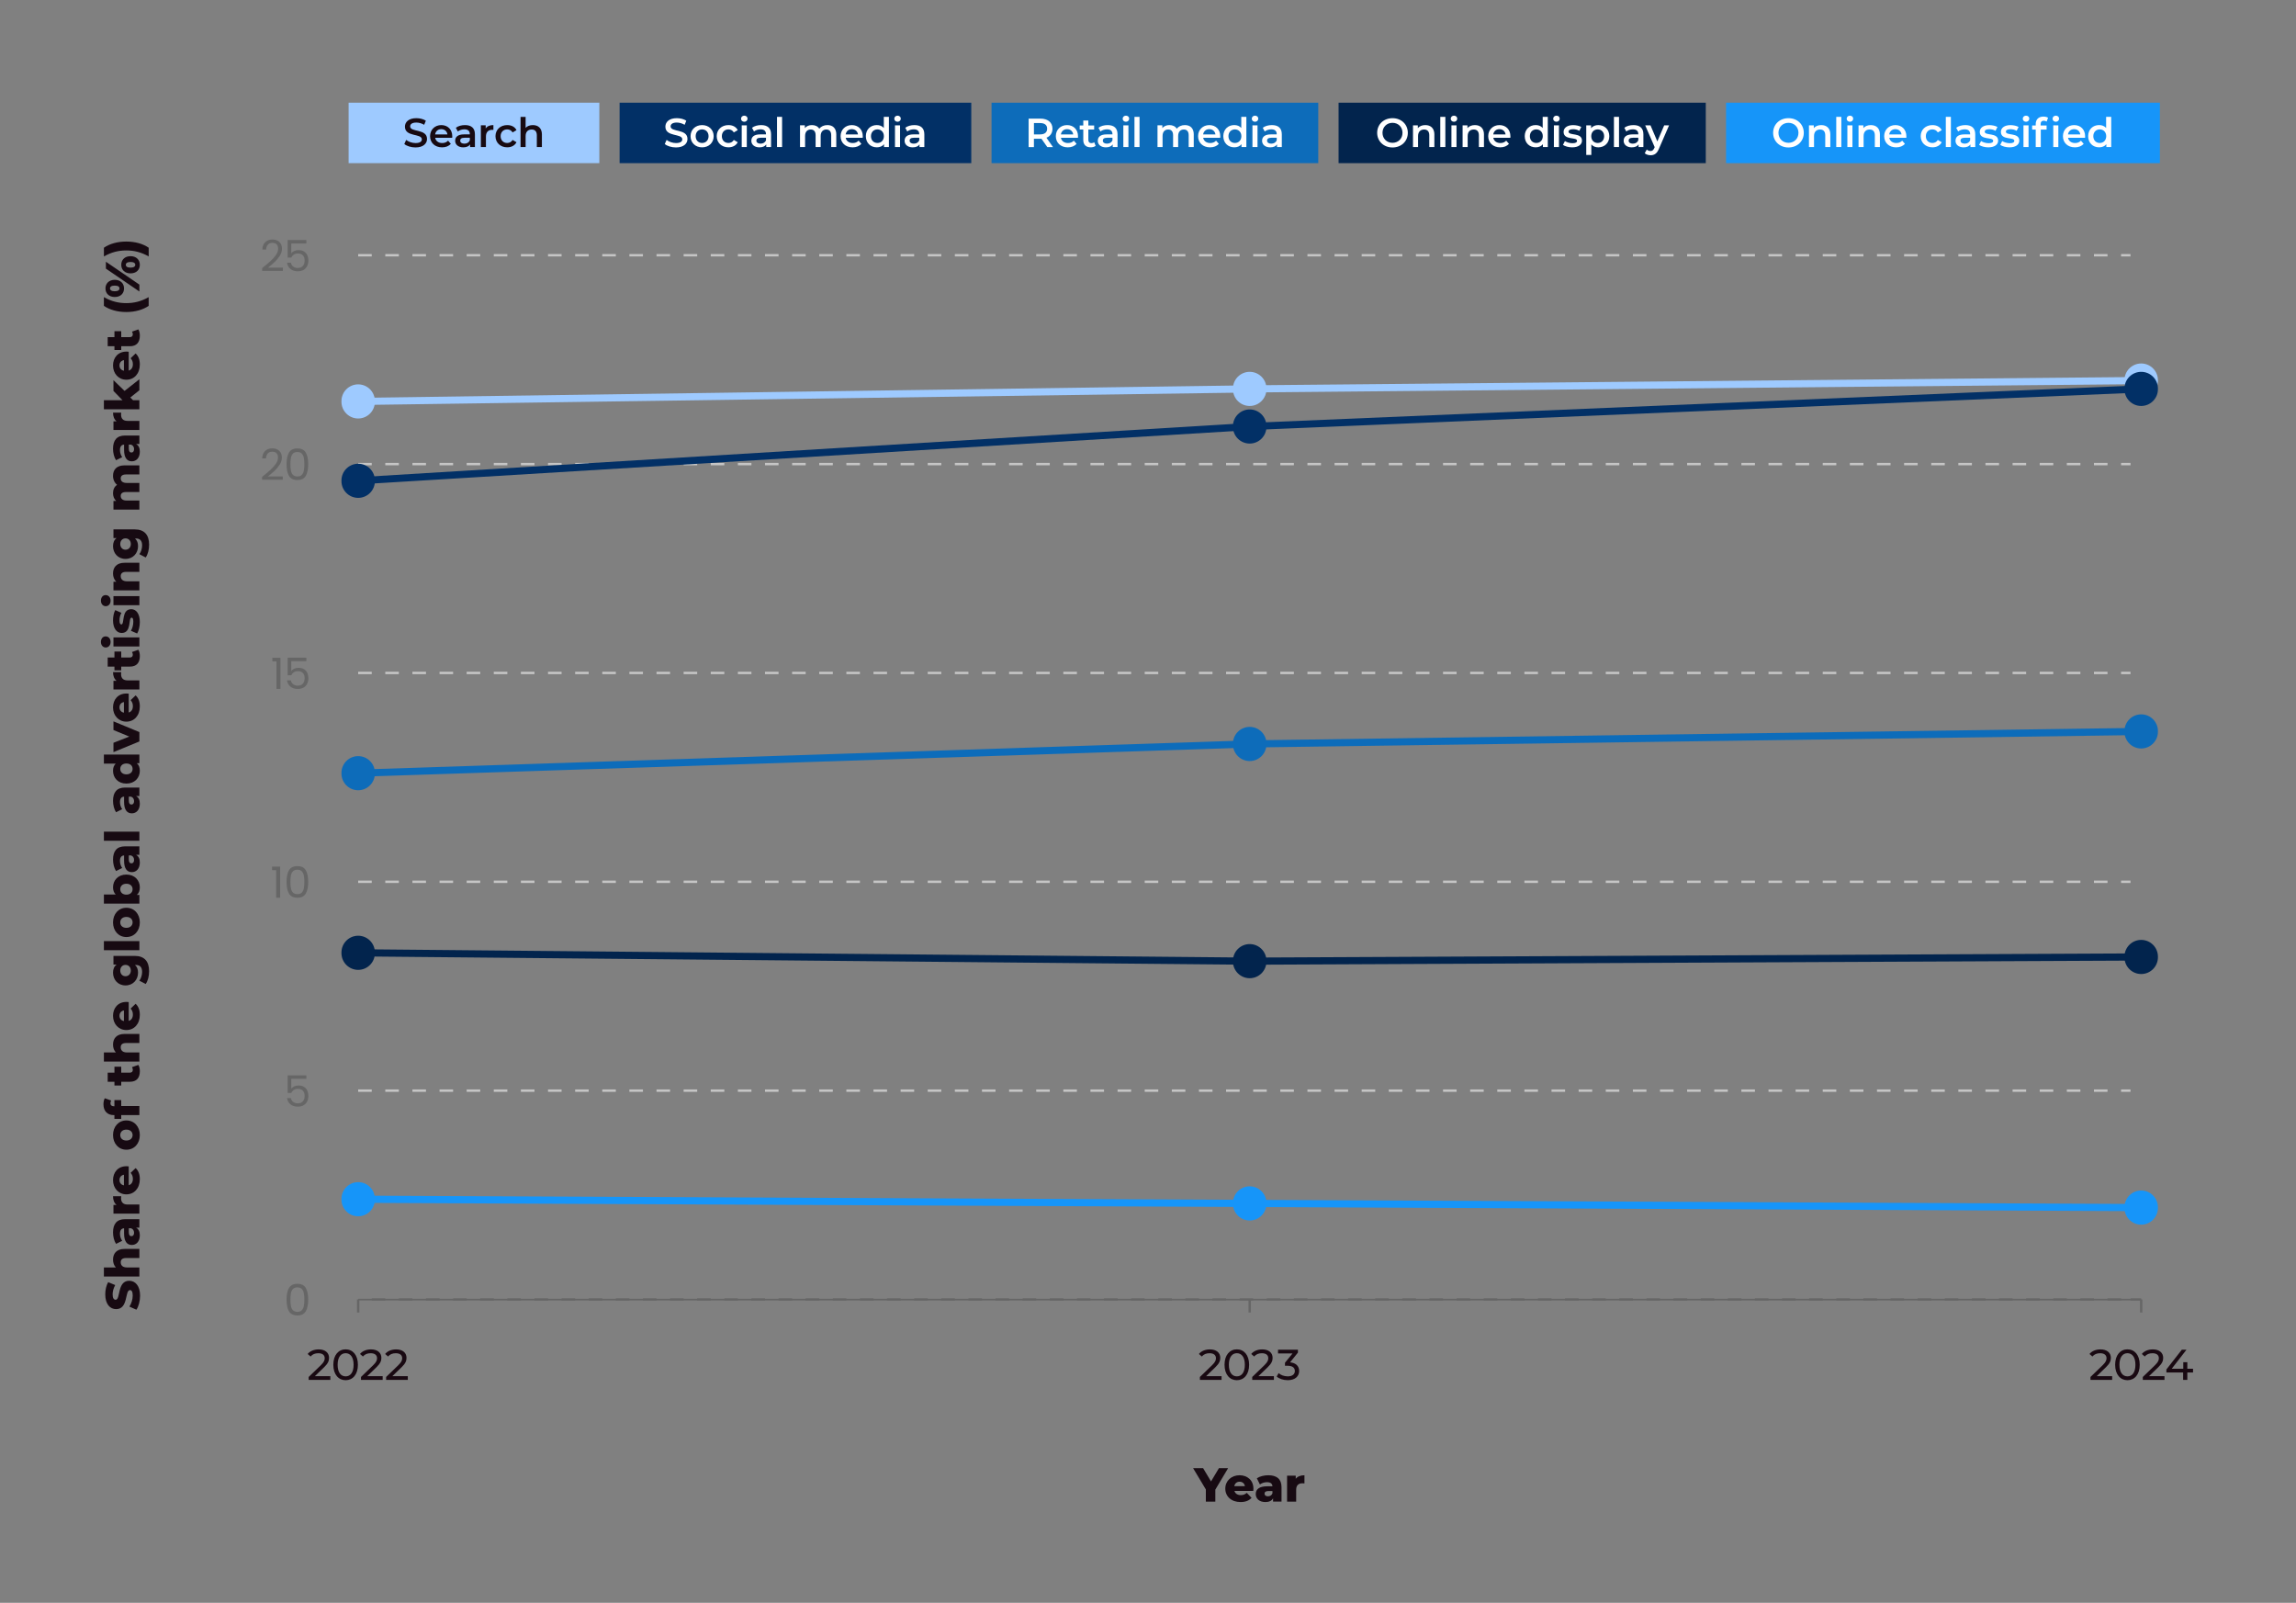 <?xml version="1.0" encoding="UTF-8"?>
<svg id="Layer_1" data-name="Layer 1" xmlns="http://www.w3.org/2000/svg" viewBox="0 0 960 670">
  <rect x="0" y="0" width="960" height="670" fill="#808080" stroke="none"/>
  <defs>
    <style>
      .cls-1 {
        fill: #170a12;
      }

      .cls-2 {
        fill: #023066;
      }

      .cls-3 {
        fill: #0d6cba;
      }

      .cls-4 {
        fill: #1695f9;
      }

      .cls-5 {
        stroke: #023066;
      }

      .cls-5, .cls-6, .cls-7, .cls-8, .cls-9, .cls-10, .cls-11 {
        fill: none;
        stroke-miterlimit: 10;
      }

      .cls-5, .cls-7, .cls-8, .cls-10, .cls-11 {
        stroke-linecap: round;
        stroke-width: 3px;
      }

      .cls-12 {
        fill: #fff;
      }

      .cls-13 {
        fill: #666;
      }

      .cls-14 {
        fill: #9ecaff;
      }

      .cls-6 {
        stroke: #666;
      }

      .cls-7 {
        stroke: #02244d;
      }

      .cls-8 {
        stroke: #1695f9;
      }

      .cls-9 {
        stroke: #c5c5c5;
        stroke-dasharray: 5.67 5.67;
      }

      .cls-15 {
        fill: #02244d;
      }

      .cls-10 {
        stroke: #0d6cba;
      }

      .cls-11 {
        stroke: #9ecaff;
      }

      .cls-16 {
        fill: #190912;
      }
    </style>
  </defs>
  <g>
    <path class="cls-13" d="M120.82,538.4c.67-1.16,1.85-1.74,3.53-1.74s2.84.58,3.51,1.74c.67,1.16,1.01,2.77,1.01,4.83s-.34,3.73-1.01,4.9c-.67,1.16-1.84,1.75-3.51,1.75s-2.86-.58-3.53-1.75c-.67-1.16-1.01-2.8-1.01-4.9s.34-3.67,1.01-4.83ZM127.04,540.57c-.14-.73-.42-1.31-.85-1.75s-1.04-.67-1.84-.67-1.44.22-1.86.67-.71,1.03-.85,1.75c-.14.73-.21,1.61-.21,2.65s.07,1.99.21,2.72c.14.73.42,1.32.85,1.76.43.44,1.05.67,1.86.67s1.42-.22,1.84-.67c.43-.44.71-1.03.85-1.76s.21-1.64.21-2.72-.07-1.93-.21-2.65Z"/>
    <path class="cls-13" d="M128.11,450.98h-6.32v4.1c.28-.38.68-.7,1.22-.95.54-.25,1.12-.37,1.75-.37,1,0,1.81.21,2.43.62s1.07.95,1.34,1.6c.27.65.41,1.35.41,2.08,0,.86-.16,1.64-.49,2.32-.32.68-.82,1.22-1.48,1.62-.67.4-1.49.59-2.48.59-1.26,0-2.28-.32-3.06-.97-.78-.65-1.25-1.51-1.42-2.59h1.6c.16.68.49,1.22.99,1.6.5.38,1.14.58,1.91.58.95,0,1.66-.28,2.14-.85.48-.57.72-1.32.72-2.26s-.24-1.66-.72-2.17c-.48-.51-1.19-.77-2.12-.77-.64,0-1.19.15-1.67.46-.47.31-.82.72-1.04,1.25h-1.55v-7.34h7.83v1.44Z"/>
    <g>
      <path class="cls-13" d="M113.75,363.75v-1.49h3.38v13.01h-1.66v-11.52h-1.73Z"/>
      <path class="cls-13" d="M120.82,363.79c.67-1.16,1.85-1.74,3.53-1.74s2.84.58,3.51,1.74c.67,1.16,1.01,2.77,1.01,4.83s-.34,3.73-1.01,4.9c-.67,1.16-1.84,1.75-3.51,1.75s-2.86-.58-3.53-1.75c-.67-1.16-1.01-2.8-1.01-4.9s.34-3.67,1.01-4.83ZM127.04,365.97c-.14-.73-.42-1.31-.85-1.75s-1.04-.67-1.84-.67-1.44.22-1.86.67-.71,1.03-.85,1.75c-.14.73-.21,1.61-.21,2.65s.07,1.99.21,2.72c.14.73.42,1.32.85,1.76.43.44,1.05.67,1.86.67s1.42-.22,1.84-.67c.43-.44.71-1.03.85-1.76s.21-1.64.21-2.72-.07-1.93-.21-2.65Z"/>
    </g>
    <g>
      <path class="cls-13" d="M113.88,276.45v-1.49h3.38v13.01h-1.66v-11.52h-1.73Z"/>
      <path class="cls-13" d="M128.11,276.38h-6.32v4.1c.28-.38.68-.7,1.22-.95.54-.25,1.12-.37,1.75-.37,1,0,1.81.21,2.43.62s1.07.95,1.34,1.6c.27.65.41,1.35.41,2.08,0,.86-.16,1.64-.49,2.32-.32.68-.82,1.22-1.48,1.62-.67.4-1.49.59-2.48.59-1.26,0-2.28-.32-3.06-.97-.78-.65-1.25-1.51-1.42-2.59h1.6c.16.68.49,1.22.99,1.6.5.38,1.14.58,1.91.58.95,0,1.66-.28,2.14-.85.48-.57.72-1.32.72-2.26s-.24-1.66-.72-2.17c-.48-.51-1.19-.77-2.12-.77-.64,0-1.19.15-1.67.46-.47.31-.82.72-1.04,1.25h-1.55v-7.34h7.83v1.44Z"/>
    </g>
    <g>
      <path class="cls-13" d="M113.16,196.34c.86-.79,1.59-1.61,2.19-2.47.59-.86.89-1.7.89-2.53,0-.78-.19-1.4-.57-1.84-.38-.45-.99-.68-1.83-.68s-1.45.26-1.9.77c-.45.51-.69,1.19-.73,2.04h-1.58c.05-1.34.46-2.38,1.22-3.11.77-.73,1.76-1.1,2.97-1.1s2.22.34,2.94,1.03c.73.68,1.09,1.63,1.09,2.83,0,1-.3,1.97-.89,2.91-.59.94-1.27,1.77-2.02,2.48s-1.72,1.54-2.9,2.49h6.19v1.37h-8.66v-1.17c1.52-1.22,2.72-2.23,3.58-3.02Z"/>
      <path class="cls-13" d="M120.82,189.19c.67-1.16,1.85-1.74,3.53-1.74s2.84.58,3.51,1.74c.67,1.16,1.01,2.77,1.01,4.83s-.34,3.73-1.01,4.9c-.67,1.16-1.84,1.75-3.51,1.75s-2.86-.58-3.53-1.75c-.67-1.16-1.01-2.8-1.01-4.9s.34-3.67,1.01-4.83ZM127.04,191.37c-.14-.73-.42-1.31-.85-1.75s-1.04-.67-1.84-.67-1.44.22-1.86.67-.71,1.03-.85,1.75c-.14.73-.21,1.61-.21,2.65s.07,1.99.21,2.72c.14.73.42,1.32.85,1.76.43.44,1.05.67,1.86.67s1.42-.22,1.84-.67c.43-.44.71-1.03.85-1.76s.21-1.64.21-2.72-.07-1.93-.21-2.65Z"/>
    </g>
    <g>
      <path class="cls-13" d="M113.21,109.04c.86-.79,1.59-1.61,2.19-2.47.59-.86.89-1.7.89-2.53,0-.78-.19-1.4-.57-1.84-.38-.45-.99-.68-1.83-.68s-1.45.26-1.9.77c-.45.51-.69,1.19-.73,2.04h-1.58c.05-1.34.46-2.38,1.22-3.11.77-.73,1.76-1.1,2.97-1.1s2.22.34,2.94,1.03c.73.68,1.09,1.63,1.09,2.83,0,1-.3,1.97-.89,2.91-.59.94-1.27,1.77-2.02,2.48s-1.72,1.54-2.9,2.49h6.19v1.37h-8.66v-1.17c1.52-1.22,2.72-2.23,3.58-3.02Z"/>
      <path class="cls-13" d="M128.11,101.78h-6.32v4.1c.28-.38.68-.7,1.22-.95.54-.25,1.12-.37,1.75-.37,1,0,1.81.21,2.43.62s1.07.95,1.34,1.6c.27.65.41,1.35.41,2.08,0,.86-.16,1.64-.49,2.32-.32.68-.82,1.22-1.48,1.62-.67.4-1.49.59-2.48.59-1.26,0-2.28-.32-3.06-.97-.78-.65-1.25-1.51-1.42-2.59h1.6c.16.68.49,1.22.99,1.6.5.38,1.14.58,1.91.58.95,0,1.66-.28,2.14-.85.48-.57.72-1.32.72-2.26s-.24-1.66-.72-2.17c-.48-.51-1.19-.77-2.12-.77-.64,0-1.19.15-1.67.46-.47.31-.82.72-1.04,1.25h-1.55v-7.34h7.83v1.44Z"/>
    </g>
  </g>
  <g>
    <line class="cls-9" x1="149.76" y1="543.2" x2="890.81" y2="543.2"/>
    <line class="cls-9" x1="149.76" y1="455.9" x2="890.81" y2="455.9"/>
    <line class="cls-9" x1="149.76" y1="368.6" x2="890.81" y2="368.6"/>
    <line class="cls-9" x1="149.76" y1="281.3" x2="890.81" y2="281.3"/>
    <line class="cls-9" x1="149.76" y1="194" x2="890.81" y2="194"/>
    <line class="cls-9" x1="149.76" y1="106.7" x2="890.81" y2="106.7"/>
  </g>
  <g>
    <g>
      <line class="cls-8" x1="522.52" y1="503.05" x2="149.76" y2="501.3"/>
      <line class="cls-8" x1="895.28" y1="504.79" x2="522.52" y2="503.05"/>
    </g>
    <g>
      <line class="cls-7" x1="522.52" y1="401.78" x2="149.76" y2="398.29"/>
      <line class="cls-7" x1="895.28" y1="400.03" x2="522.52" y2="401.78"/>
    </g>
    <g>
      <line class="cls-10" x1="522.52" y1="310.98" x2="149.76" y2="323.21"/>
      <line class="cls-10" x1="895.28" y1="305.75" x2="522.52" y2="310.98"/>
    </g>
    <g>
      <line class="cls-11" x1="522.52" y1="162.57" x2="149.76" y2="167.81"/>
      <line class="cls-11" x1="895.28" y1="159.08" x2="522.52" y2="162.57"/>
    </g>
    <g>
      <line class="cls-5" x1="522.52" y1="178.29" x2="149.76" y2="200.99"/>
      <line class="cls-5" x1="895.28" y1="162.57" x2="522.52" y2="178.29"/>
    </g>
    <g>
      <path class="cls-4" d="M149.76,506.94c-3.03,0-5.5-2.47-5.5-5.5v-.29c0-3.03,2.46-5.49,5.5-5.49s5.5,2.46,5.5,5.49v.29c0,3.03-2.46,5.5-5.5,5.5Z"/>
      <path class="cls-4" d="M149.76,497.16c2.21,0,3.99,1.79,3.99,3.99v.29c0,2.21-1.79,3.99-3.99,3.99s-3.99-1.79-3.99-3.99v-.29c0-2.21,1.79-3.99,3.99-3.99M149.76,494.16c-3.86,0-6.99,3.14-6.99,6.99v.29c0,3.86,3.14,6.99,6.99,6.99s6.99-3.14,6.99-6.99v-.29c0-3.86-3.14-6.99-6.99-6.99h0Z"/>
    </g>
    <g>
      <path class="cls-4" d="M522.52,508.69c-3.03,0-5.5-2.46-5.5-5.49v-.29c0-3.03,2.46-5.49,5.5-5.49s5.5,2.46,5.5,5.49v.29c0,3.03-2.46,5.49-5.5,5.49Z"/>
      <path class="cls-4" d="M522.52,498.91c2.21,0,4,1.79,4,3.99v.29c0,2.21-1.79,4-4,4s-4-1.79-4-4v-.29c0-2.21,1.79-3.99,4-3.99M522.52,495.91c-3.86,0-7,3.14-7,6.99v.29c0,3.86,3.14,7,7,7s7-3.14,7-7v-.29c0-3.86-3.14-6.99-7-6.99h0Z"/>
    </g>
    <g>
      <path class="cls-4" d="M895.28,510.43c-3.03,0-5.5-2.47-5.5-5.5v-.29c0-3.03,2.46-5.5,5.5-5.5s5.5,2.47,5.5,5.5v.29c0,3.03-2.46,5.5-5.5,5.5Z"/>
      <path class="cls-4" d="M895.28,500.65c2.21,0,3.99,1.79,3.99,4v.29c0,2.21-1.79,3.99-3.99,3.99h0c-2.21,0-3.99-1.79-3.99-3.99v-.29c0-2.21,1.79-4,3.99-4h0M895.28,497.65c-3.86,0-7,3.14-7,7v.29c0,3.86,3.14,6.99,6.99,6.99s7-3.14,7-6.99v-.29c0-3.86-3.14-7-6.99-7h0Z"/>
    </g>
    <g>
      <path class="cls-15" d="M149.76,403.92c-3.03,0-5.5-2.47-5.5-5.5v-.29c0-3.03,2.46-5.5,5.5-5.5s5.5,2.47,5.5,5.5v.29c0,3.03-2.46,5.5-5.5,5.5Z"/>
      <path class="cls-15" d="M149.76,394.15c2.21,0,3.99,1.79,3.99,3.99v.29c0,2.21-1.79,3.99-3.99,3.99s-3.99-1.79-3.99-3.99v-.29c0-2.21,1.79-3.99,3.99-3.99M149.76,391.15c-3.86,0-6.99,3.14-6.99,6.99v.29c0,3.86,3.14,6.99,6.99,6.99s6.99-3.14,6.99-6.99v-.29c0-3.86-3.14-6.99-6.99-6.99h0Z"/>
    </g>
    <g>
      <path class="cls-15" d="M522.52,407.42c-3.03,0-5.5-2.47-5.5-5.5v-.29c0-3.03,2.46-5.5,5.5-5.5s5.5,2.47,5.5,5.5v.29c0,3.03-2.46,5.5-5.5,5.5Z"/>
      <path class="cls-15" d="M522.52,397.64c2.21,0,4,1.79,4,3.99v.29c0,2.21-1.79,3.99-4,3.99s-4-1.79-4-3.99v-.29c0-2.21,1.79-3.99,4-3.99M522.52,394.64c-3.86,0-7,3.14-7,6.99v.29c0,3.86,3.14,6.99,7,6.99s7-3.14,7-6.99v-.29c0-3.86-3.14-6.99-7-6.99h0Z"/>
    </g>
    <g>
      <path class="cls-15" d="M895.28,405.67c-3.03,0-5.5-2.47-5.5-5.5v-.29c0-3.03,2.46-5.5,5.5-5.5s5.5,2.47,5.5,5.5v.29c0,3.03-2.46,5.5-5.5,5.5Z"/>
      <path class="cls-15" d="M895.28,395.89c2.21,0,3.99,1.79,3.99,3.99v.29c0,2.21-1.79,3.99-3.99,3.99h0c-2.21,0-3.99-1.79-3.99-3.99v-.29c0-2.21,1.79-3.99,3.99-3.99h0M895.28,392.89c-3.86,0-7,3.14-7,6.99v.29c0,3.86,3.14,6.99,6.99,6.99s7-3.14,7-6.99v-.29c0-3.86-3.14-6.99-6.99-6.99h0Z"/>
    </g>
    <g>
      <path class="cls-3" d="M149.76,328.85c-3.03,0-5.5-2.47-5.5-5.5v-.29c0-3.03,2.46-5.5,5.5-5.5s5.5,2.47,5.5,5.5v.29c0,3.03-2.46,5.5-5.5,5.5Z"/>
      <path class="cls-3" d="M149.76,319.07c2.21,0,3.99,1.79,3.99,3.99v.29c0,2.21-1.79,3.99-3.99,3.99s-3.99-1.79-3.99-3.99v-.29c0-2.21,1.79-3.99,3.99-3.99M149.76,316.07c-3.86,0-6.99,3.14-6.99,6.99v.29c0,3.86,3.14,6.99,6.99,6.99s6.99-3.14,6.99-6.99v-.29c0-3.86-3.14-6.99-6.99-6.99h0Z"/>
    </g>
    <g>
      <path class="cls-3" d="M522.52,316.62c-3.03,0-5.5-2.46-5.5-5.49v-.29c0-3.03,2.46-5.49,5.5-5.49s5.5,2.46,5.5,5.49v.29c0,3.03-2.46,5.49-5.5,5.49Z"/>
      <path class="cls-3" d="M522.52,306.85c2.21,0,4,1.79,4,3.99v.29c0,2.21-1.79,4-4,4s-4-1.79-4-4v-.29c0-2.21,1.79-3.99,4-3.99M522.52,303.85c-3.86,0-7,3.14-7,6.99v.29c0,3.86,3.14,7,7,7s7-3.14,7-7v-.29c0-3.86-3.14-6.99-7-6.99h0Z"/>
    </g>
    <g>
      <path class="cls-3" d="M895.28,311.39c-3.03,0-5.5-2.47-5.5-5.5v-.29c0-3.03,2.46-5.5,5.5-5.5s5.5,2.47,5.5,5.5v.29c0,3.03-2.46,5.5-5.5,5.5Z"/>
      <path class="cls-3" d="M895.28,301.61c2.21,0,3.99,1.79,3.99,3.99v.29c0,2.21-1.79,3.99-3.99,3.99h0c-2.21,0-3.99-1.79-3.99-3.99v-.29c0-2.21,1.79-3.99,3.99-3.99h0M895.28,298.61c-3.86,0-7,3.14-7,6.99v.29c0,3.86,3.14,6.99,6.99,6.99s7-3.14,7-6.99v-.29c0-3.86-3.14-6.99-6.99-6.99h0Z"/>
    </g>
    <g>
      <path class="cls-14" d="M149.76,173.45c-3.03,0-5.5-2.47-5.5-5.5v-.29c0-3.03,2.46-5.5,5.5-5.5s5.5,2.47,5.5,5.5v.29c0,3.03-2.46,5.5-5.5,5.5Z"/>
      <path class="cls-14" d="M149.76,163.67c2.21,0,3.99,1.79,3.99,3.99v.29c0,2.21-1.79,3.99-3.99,3.99s-3.99-1.79-3.99-3.99v-.29c0-2.21,1.79-3.99,3.99-3.99M149.76,160.67c-3.86,0-6.99,3.14-6.99,6.99v.29c0,3.86,3.14,6.99,6.99,6.99s6.99-3.14,6.99-6.99v-.29c0-3.86-3.14-6.99-6.99-6.99h0Z"/>
    </g>
    <g>
      <path class="cls-14" d="M522.52,168.21c-3.03,0-5.5-2.46-5.5-5.49v-.29c0-3.03,2.46-5.5,5.5-5.5s5.5,2.47,5.5,5.5v.29c0,3.03-2.46,5.49-5.5,5.49Z"/>
      <path class="cls-14" d="M522.52,158.43c2.21,0,4,1.79,4,3.99v.29c0,2.21-1.79,3.99-4,3.99s-4-1.79-4-3.99v-.29c0-2.21,1.79-3.99,4-3.99M522.52,155.43c-3.86,0-7,3.14-7,6.99v.29c0,3.86,3.14,6.99,7,6.99s7-3.14,7-6.99v-.29c0-3.86-3.14-6.99-7-6.99h0Z"/>
    </g>
    <g>
      <path class="cls-14" d="M895.28,164.72c-3.03,0-5.5-2.47-5.5-5.5v-.29c0-3.03,2.46-5.5,5.5-5.5s5.5,2.47,5.5,5.5v.29c0,3.03-2.46,5.5-5.5,5.5Z"/>
      <path class="cls-14" d="M895.28,154.94c2.21,0,3.99,1.79,3.99,3.99v.29c0,2.21-1.79,3.99-3.99,3.99h0c-2.21,0-3.99-1.79-3.99-3.99v-.29c0-2.21,1.79-3.99,3.99-3.99h0M895.28,151.94c-3.86,0-7,3.14-7,6.99v.29c0,3.86,3.14,6.99,6.99,6.99s7-3.14,7-6.99v-.29c0-3.86-3.14-6.99-6.99-6.99h0Z"/>
    </g>
    <g>
      <path class="cls-2" d="M149.76,206.63c-3.03,0-5.5-2.47-5.5-5.5v-.29c0-3.03,2.46-5.5,5.5-5.5s5.5,2.47,5.5,5.5v.29c0,3.03-2.46,5.5-5.5,5.5Z"/>
      <path class="cls-2" d="M149.76,196.85c2.21,0,3.99,1.79,3.99,3.99v.29c0,2.21-1.79,3.99-3.99,3.99s-3.99-1.79-3.99-3.99v-.29c0-2.21,1.79-3.99,3.99-3.99M149.76,193.85c-3.86,0-6.99,3.14-6.99,6.99v.29c0,3.86,3.14,6.99,6.99,6.99s6.99-3.14,6.99-6.99v-.29c0-3.86-3.14-6.99-6.99-6.99h0Z"/>
    </g>
    <g>
      <path class="cls-2" d="M522.52,183.93c-3.03,0-5.5-2.47-5.5-5.5v-.29c0-3.03,2.46-5.5,5.5-5.5s5.5,2.47,5.5,5.5v.29c0,3.03-2.46,5.5-5.5,5.5Z"/>
      <path class="cls-2" d="M522.52,174.15c2.21,0,4,1.79,4,3.99v.29c0,2.21-1.79,3.99-4,3.99s-4-1.79-4-3.99v-.29c0-2.21,1.79-3.99,4-3.99M522.52,171.15c-3.86,0-7,3.14-7,6.99v.29c0,3.86,3.14,6.99,7,6.99s7-3.14,7-6.99v-.29c0-3.86-3.14-6.99-7-6.99h0Z"/>
    </g>
    <g>
      <path class="cls-2" d="M895.28,168.21c-3.03,0-5.5-2.46-5.5-5.49v-.29c0-3.03,2.46-5.5,5.5-5.5s5.5,2.47,5.5,5.5v.29c0,3.03-2.46,5.49-5.5,5.49Z"/>
      <path class="cls-2" d="M895.28,158.43c2.21,0,3.99,1.79,3.99,3.99v.29c0,2.21-1.79,3.99-3.99,3.99h0c-2.21,0-3.99-1.79-3.99-3.99v-.29c0-2.21,1.79-3.99,3.99-3.99h0M895.28,155.43c-3.86,0-7,3.14-7,6.99v.29c0,3.86,3.14,6.99,6.99,6.99s7-3.14,7-6.99v-.29c0-3.86-3.14-6.99-6.99-6.99h0Z"/>
    </g>
  </g>
  <g>
    <g>
      <path class="cls-16" d="M883.13,575.24v1.57h-9.06v-1.22l5.13-4.95c1.33-1.3,1.58-2.09,1.58-2.88,0-1.3-.92-2.09-2.68-2.09-1.35,0-2.45.43-3.22,1.37l-1.22-1.06c.97-1.21,2.65-1.91,4.61-1.91,2.63,0,4.32,1.35,4.32,3.51,0,1.22-.36,2.32-2.07,3.96l-3.85,3.71h6.46Z"/>
      <path class="cls-16" d="M884.38,570.5c0-4.11,2.2-6.45,5.15-6.45s5.13,2.34,5.13,6.45-2.2,6.45-5.13,6.45-5.15-2.34-5.15-6.45ZM892.86,570.5c0-3.22-1.37-4.84-3.33-4.84s-3.35,1.62-3.35,4.84,1.37,4.84,3.35,4.84,3.33-1.62,3.33-4.84Z"/>
      <path class="cls-16" d="M905.01,575.24v1.57h-9.06v-1.22l5.13-4.95c1.33-1.3,1.58-2.09,1.58-2.88,0-1.3-.92-2.09-2.68-2.09-1.35,0-2.45.43-3.22,1.37l-1.22-1.06c.97-1.21,2.65-1.91,4.61-1.91,2.63,0,4.32,1.35,4.32,3.51,0,1.22-.36,2.32-2.07,3.96l-3.85,3.71h6.46Z"/>
      <path class="cls-16" d="M916.95,573.71h-2.39v3.1h-1.75v-3.1h-7v-1.26l6.45-8.25h1.95l-6.18,7.96h4.84v-2.74h1.69v2.74h2.39v1.55Z"/>
    </g>
    <g>
      <path class="cls-16" d="M510.76,575.24v1.57h-9.06v-1.22l5.13-4.95c1.33-1.3,1.58-2.09,1.58-2.88,0-1.3-.92-2.09-2.68-2.09-1.35,0-2.45.43-3.22,1.37l-1.22-1.06c.97-1.21,2.65-1.91,4.61-1.91,2.63,0,4.32,1.35,4.32,3.51,0,1.22-.36,2.32-2.07,3.96l-3.85,3.71h6.46Z"/>
      <path class="cls-16" d="M512,570.5c0-4.11,2.2-6.45,5.15-6.45s5.13,2.34,5.13,6.45-2.2,6.45-5.13,6.45-5.15-2.34-5.15-6.45ZM520.49,570.5c0-3.22-1.37-4.84-3.33-4.84s-3.35,1.62-3.35,4.84,1.37,4.84,3.35,4.84,3.33-1.62,3.33-4.84Z"/>
      <path class="cls-16" d="M532.64,575.24v1.57h-9.06v-1.22l5.13-4.95c1.33-1.3,1.58-2.09,1.58-2.88,0-1.3-.92-2.09-2.68-2.09-1.35,0-2.45.43-3.22,1.37l-1.22-1.06c.97-1.21,2.65-1.91,4.61-1.91,2.63,0,4.32,1.35,4.32,3.51,0,1.22-.36,2.32-2.07,3.96l-3.85,3.71h6.46Z"/>
      <path class="cls-16" d="M543.2,573.09c0,2.12-1.57,3.85-4.77,3.85-1.8,0-3.57-.58-4.63-1.53l.83-1.42c.85.79,2.25,1.35,3.8,1.35,1.89,0,2.97-.86,2.97-2.23s-.95-2.2-3.12-2.2h-1.01v-1.26l3.17-3.89h-6.07v-1.57h8.32v1.22l-3.29,4.07c2.52.23,3.8,1.66,3.8,3.6Z"/>
    </g>
    <g>
      <path class="cls-16" d="M138.12,575.24v1.57h-9.06v-1.22l5.13-4.95c1.33-1.3,1.58-2.09,1.58-2.88,0-1.3-.92-2.09-2.68-2.09-1.35,0-2.45.43-3.22,1.37l-1.22-1.06c.97-1.21,2.65-1.91,4.61-1.91,2.63,0,4.32,1.35,4.32,3.51,0,1.22-.36,2.32-2.07,3.96l-3.85,3.71h6.46Z"/>
      <path class="cls-16" d="M139.37,570.5c0-4.11,2.2-6.45,5.15-6.45s5.13,2.34,5.13,6.45-2.2,6.45-5.13,6.45-5.15-2.34-5.15-6.45ZM147.85,570.5c0-3.22-1.37-4.84-3.33-4.84s-3.35,1.62-3.35,4.84,1.37,4.84,3.35,4.84,3.33-1.62,3.33-4.84Z"/>
      <path class="cls-16" d="M160,575.24v1.57h-9.06v-1.22l5.13-4.95c1.33-1.3,1.58-2.09,1.58-2.88,0-1.3-.92-2.09-2.68-2.09-1.35,0-2.45.43-3.22,1.37l-1.22-1.06c.97-1.21,2.65-1.91,4.61-1.91,2.63,0,4.32,1.35,4.32,3.51,0,1.22-.36,2.32-2.07,3.96l-3.85,3.71h6.46Z"/>
      <path class="cls-16" d="M170.51,575.24v1.57h-9.06v-1.22l5.13-4.95c1.33-1.3,1.58-2.09,1.58-2.88,0-1.3-.92-2.09-2.68-2.09-1.35,0-2.45.43-3.22,1.37l-1.22-1.06c.97-1.21,2.65-1.91,4.61-1.91,2.63,0,4.32,1.35,4.32,3.51,0,1.22-.36,2.32-2.07,3.96l-3.85,3.71h6.46Z"/>
    </g>
  </g>
  <g>
    <path class="cls-1" d="M57.03,547.48l-2.92-1.3c.82-1.24,1.38-3,1.38-4.62s-.46-2.28-1.14-2.28c-2.22,0-.6,7.96-5.8,7.96-2.5,0-4.54-2.04-4.54-6.2,0-1.82.42-3.7,1.22-5.08l2.94,1.22c-.72,1.34-1.08,2.66-1.08,3.88,0,1.66.56,2.26,1.26,2.26,2.14,0,.54-7.94,5.7-7.94,2.44,0,4.52,2.04,4.52,6.2,0,2.3-.62,4.58-1.54,5.9Z"/>
    <path class="cls-1" d="M52.08,522.07h6.2v3.8h-5.58c-1.56,0-2.22.68-2.22,1.78,0,1.22.76,2.16,2.56,2.16h5.24v3.8h-14.84v-3.8h5c-.78-.84-1.18-1.98-1.18-3.26,0-2.54,1.46-4.48,4.82-4.48Z"/>
    <path class="cls-1" d="M52.26,509.64h6.02v3.54h-1.4c1.04.54,1.58,1.62,1.58,3.2,0,2.6-1.46,4.04-3.34,4.04-2,0-3.24-1.46-3.24-4.82v-2.16c-1.1.06-1.72.8-1.72,2.3,0,1.04.36,2.2.94,2.94l-2.58,1.28c-.82-1.24-1.26-3.08-1.26-4.78,0-3.52,1.56-5.54,5-5.54ZM54.8,513.44h-.94v1.64c0,1.22.44,1.66,1.1,1.66s1.1-.52,1.1-1.42c0-.84-.4-1.58-1.26-1.88Z"/>
    <path class="cls-1" d="M47.26,500.05h3.42c-.04.34-.06.58-.06.86,0,1.54.78,2.6,2.68,2.6h4.98v3.8h-10.84v-3.62h1.3c-.98-.78-1.48-2.04-1.48-3.64Z"/>
    <path class="cls-1" d="M53.82,487.56v7.88c1.1-.32,1.74-1.26,1.74-2.66,0-1.06-.3-1.76-.94-2.5l2.08-2c1.16,1.04,1.76,2.56,1.76,4.62,0,3.86-2.38,6.36-5.62,6.36s-5.58-2.54-5.58-5.96c0-3.2,2.04-5.8,5.62-5.8.28,0,.64.04.94.06ZM51.82,495.5v-4.44c-1.14.2-1.86,1.04-1.86,2.22s.72,2,1.86,2.22Z"/>
    <path class="cls-1" d="M52.84,480.6c-3.26,0-5.58-2.58-5.58-6.12s2.32-6.12,5.58-6.12,5.62,2.54,5.62,6.12-2.34,6.12-5.62,6.12ZM52.84,472.2c-1.64,0-2.56.98-2.56,2.28s.92,2.28,2.56,2.28,2.6-1,2.6-2.28-.94-2.28-2.6-2.28Z"/>
    <path class="cls-1" d="M47.84,462.43v-2.58h2.84v2.48h7.6v3.8h-7.6v1.58h-2.84v-1.58h-.28c-2.6,0-4.3-1.62-4.3-4.52,0-.92.18-1.9.56-2.52l2.68.94c-.18.32-.32.74-.32,1.14,0,.8.46,1.26,1.42,1.26h.24Z"/>
    <path class="cls-1" d="M57.85,445.15c.42.66.62,1.64.62,2.64,0,2.78-1.36,4.4-4.14,4.4h-3.64v1.58h-2.84v-1.58h-2.82v-3.8h2.82v-2.48h2.84v2.48h3.6c.8,0,1.24-.46,1.24-1.14,0-.42-.12-.84-.34-1.16l2.66-.94Z"/>
    <path class="cls-1" d="M52.08,432.2h6.2v3.8h-5.58c-1.56,0-2.22.68-2.22,1.78,0,1.22.76,2.16,2.56,2.16h5.24v3.8h-14.84v-3.8h5c-.78-.84-1.18-1.98-1.18-3.26,0-2.54,1.46-4.48,4.82-4.48Z"/>
    <path class="cls-1" d="M53.82,418.88v7.88c1.1-.32,1.74-1.26,1.74-2.66,0-1.06-.3-1.76-.94-2.5l2.08-2c1.16,1.04,1.76,2.56,1.76,4.62,0,3.86-2.38,6.36-5.62,6.36s-5.58-2.54-5.58-5.96c0-3.2,2.04-5.8,5.62-5.8.28,0,.64.04.94.06ZM51.82,426.82v-4.44c-1.14.2-1.86,1.04-1.86,2.22s.72,2,1.86,2.22Z"/>
    <path class="cls-1" d="M47.44,399.58h8.86c4.1,0,6.04,2.32,6.04,6.36,0,2.08-.48,4.06-1.42,5.38l-2.66-1.38c.72-.9,1.16-2.38,1.16-3.66,0-2.04-.92-2.9-2.62-2.9h-.36c.86.74,1.28,1.84,1.28,3.22,0,2.88-2.04,5.32-5.24,5.32s-5.22-2.44-5.22-5.32c0-1.5.48-2.66,1.5-3.4h-1.32v-3.62ZM52.48,403.34c-1.32,0-2.2,1-2.2,2.36s.88,2.38,2.2,2.38,2.22-1.02,2.22-2.38-.9-2.36-2.22-2.36Z"/>
    <path class="cls-1" d="M43.44,397.2v-3.8h14.84v3.8h-14.84Z"/>
    <path class="cls-1" d="M52.84,391.7c-3.26,0-5.58-2.58-5.58-6.12s2.32-6.12,5.58-6.12,5.62,2.54,5.62,6.12-2.34,6.12-5.62,6.12ZM52.84,383.29c-1.64,0-2.56.98-2.56,2.28s.92,2.28,2.56,2.28,2.6-1,2.6-2.28-.94-2.28-2.6-2.28Z"/>
    <path class="cls-1" d="M52.84,365.58c3.46,0,5.62,2.38,5.62,5.32,0,1.42-.4,2.48-1.26,3.2h1.08v3.62h-14.84v-3.8h4.94c-.76-.74-1.12-1.76-1.12-3.02,0-2.94,2.14-5.32,5.58-5.32ZM52.84,369.42c-1.64,0-2.56,1-2.56,2.28s.92,2.28,2.56,2.28,2.6-1,2.6-2.28-.94-2.28-2.6-2.28Z"/>
    <path class="cls-1" d="M52.26,353.79h6.02v3.54h-1.4c1.04.54,1.58,1.62,1.58,3.2,0,2.6-1.46,4.04-3.34,4.04-2,0-3.24-1.46-3.24-4.82v-2.16c-1.1.06-1.72.8-1.72,2.3,0,1.04.36,2.2.94,2.94l-2.58,1.28c-.82-1.24-1.26-3.08-1.26-4.78,0-3.52,1.56-5.54,5-5.54ZM54.8,357.59h-.94v1.64c0,1.22.44,1.66,1.1,1.66s1.1-.52,1.1-1.42c0-.84-.4-1.58-1.26-1.88Z"/>
    <path class="cls-1" d="M43.44,351.45v-3.8h14.84v3.8h-14.84Z"/>
    <path class="cls-1" d="M52.26,329.21h6.02v3.54h-1.4c1.04.54,1.58,1.62,1.58,3.2,0,2.6-1.46,4.04-3.34,4.04-2,0-3.24-1.46-3.24-4.82v-2.16c-1.1.06-1.72.8-1.72,2.3,0,1.04.36,2.2.94,2.94l-2.58,1.28c-.82-1.24-1.26-3.08-1.26-4.78,0-3.52,1.56-5.54,5-5.54ZM54.8,333.01h-.94v1.64c0,1.22.44,1.66,1.1,1.66s1.1-.52,1.1-1.42c0-.84-.4-1.58-1.26-1.88Z"/>
    <path class="cls-1" d="M43.44,315.41h14.84v3.62h-1.08c.86.72,1.26,1.78,1.26,3.18,0,2.96-2.16,5.34-5.62,5.34s-5.58-2.38-5.58-5.34c0-1.26.36-2.28,1.12-3h-4.94v-3.8ZM52.84,319.15c-1.64,0-2.56.98-2.56,2.26s.92,2.28,2.56,2.28,2.6-.98,2.6-2.28-.94-2.26-2.6-2.26Z"/>
    <path class="cls-1" d="M47.44,301.54l10.84,4.48v3.92l-10.84,4.46v-3.9l6.62-2.6-6.62-2.74v-3.62Z"/>
    <path class="cls-1" d="M53.82,289.96v7.88c1.1-.32,1.74-1.26,1.74-2.66,0-1.06-.3-1.76-.94-2.5l2.08-2c1.16,1.04,1.76,2.56,1.76,4.62,0,3.86-2.38,6.36-5.62,6.36s-5.58-2.54-5.58-5.96c0-3.2,2.04-5.8,5.62-5.8.28,0,.64.04.94.06ZM51.82,297.91v-4.44c-1.14.2-1.86,1.04-1.86,2.22s.72,2,1.86,2.22Z"/>
    <path class="cls-1" d="M47.26,280.95h3.42c-.04.34-.06.58-.06.86,0,1.54.78,2.6,2.68,2.6h4.98v3.8h-10.84v-3.62h1.3c-.98-.78-1.48-2.04-1.48-3.64Z"/>
    <path class="cls-1" d="M57.85,271.61c.42.66.62,1.64.62,2.64,0,2.78-1.36,4.4-4.14,4.4h-3.64v1.58h-2.84v-1.58h-2.82v-3.8h2.82v-2.48h2.84v2.48h3.6c.8,0,1.24-.46,1.24-1.14,0-.42-.12-.84-.34-1.16l2.66-.94Z"/>
    <path class="cls-1" d="M44.22,270.66c-1.14,0-2.02-.92-2.02-2.32s.82-2.32,1.96-2.32c1.2,0,2.08.92,2.08,2.32s-.88,2.32-2.02,2.32ZM47.44,270.24v-3.8h10.84v3.8h-10.84Z"/>
    <path class="cls-1" d="M57.34,264.81l-2.6-1.14c.62-1,1-2.46,1-3.78s-.28-1.7-.74-1.7c-1.46,0,.2,6.4-4.14,6.4-2.04,0-3.6-1.88-3.6-5.28,0-1.52.32-3.2.92-4.28l2.58,1.14c-.6,1.08-.8,2.16-.8,3.12,0,1.28.36,1.74.76,1.74,1.5,0-.12-6.38,4.18-6.38,2,0,3.56,1.84,3.56,5.36,0,1.84-.46,3.74-1.12,4.8Z"/>
    <path class="cls-1" d="M44.22,253.4c-1.14,0-2.02-.92-2.02-2.32s.82-2.32,1.96-2.32c1.2,0,2.08.92,2.08,2.32s-.88,2.32-2.02,2.32ZM47.44,252.98v-3.8h10.84v3.8h-10.84Z"/>
    <path class="cls-1" d="M52.08,235.25h6.2v3.8h-5.58c-1.56,0-2.22.68-2.22,1.78,0,1.22.76,2.16,2.56,2.16h5.24v3.8h-10.84v-3.62h1.18c-.9-.86-1.36-2.08-1.36-3.44,0-2.54,1.46-4.48,4.82-4.48Z"/>
    <path class="cls-1" d="M47.44,221.29h8.86c4.1,0,6.04,2.32,6.04,6.36,0,2.08-.48,4.06-1.42,5.38l-2.66-1.38c.72-.9,1.16-2.38,1.16-3.66,0-2.04-.92-2.9-2.62-2.9h-.36c.86.74,1.28,1.84,1.28,3.22,0,2.88-2.04,5.32-5.24,5.32s-5.22-2.44-5.22-5.32c0-1.5.48-2.66,1.5-3.4h-1.32v-3.62ZM52.48,225.05c-1.32,0-2.2,1-2.2,2.36s.88,2.38,2.2,2.38,2.22-1.02,2.22-2.38-.9-2.36-2.22-2.36Z"/>
    <path class="cls-1" d="M52.08,194.53h6.2v3.8h-5.58c-1.56,0-2.22.64-2.22,1.64,0,1.1.74,1.9,2.42,1.9h5.38v3.8h-5.58c-1.56,0-2.22.62-2.22,1.64,0,1.12.74,1.92,2.42,1.92h5.38v3.8h-10.84v-3.62h1.14c-.88-.82-1.32-1.96-1.32-3.24,0-1.48.54-2.74,1.7-3.5-1.08-.86-1.7-2.2-1.7-3.76,0-2.52,1.46-4.38,4.82-4.38Z"/>
    <path class="cls-1" d="M52.26,182.06h6.02v3.54h-1.4c1.04.54,1.58,1.62,1.58,3.2,0,2.6-1.46,4.04-3.34,4.04-2,0-3.24-1.46-3.24-4.82v-2.16c-1.1.06-1.72.8-1.72,2.3,0,1.04.36,2.2.94,2.94l-2.58,1.28c-.82-1.24-1.26-3.08-1.26-4.78,0-3.52,1.56-5.54,5-5.54ZM54.8,185.86h-.94v1.64c0,1.22.44,1.66,1.1,1.66s1.1-.52,1.1-1.42c0-.84-.4-1.58-1.26-1.88Z"/>
    <path class="cls-1" d="M47.26,172.48h3.42c-.04.34-.06.58-.06.86,0,1.54.78,2.6,2.68,2.6h4.98v3.8h-10.84v-3.62h1.3c-.98-.78-1.48-2.04-1.48-3.64Z"/>
    <path class="cls-1" d="M54.48,166.17l1.14,1.12h2.66v3.8h-14.84v-3.8h7.78l-3.78-3.88v-4.5l4.64,4.5,6.2-4.88v4.6l-3.8,3.04Z"/>
    <path class="cls-1" d="M53.82,147.03v7.88c1.1-.32,1.74-1.26,1.74-2.66,0-1.06-.3-1.76-.94-2.5l2.08-2c1.16,1.04,1.76,2.56,1.76,4.62,0,3.86-2.38,6.36-5.62,6.36s-5.58-2.54-5.58-5.96c0-3.2,2.04-5.8,5.62-5.8.28,0,.64.04.94.06ZM51.82,154.97v-4.44c-1.14.2-1.86,1.04-1.86,2.22s.72,2,1.86,2.22Z"/>
    <path class="cls-1" d="M57.85,137.69c.42.66.62,1.64.62,2.64,0,2.78-1.36,4.4-4.14,4.4h-3.64v1.58h-2.84v-1.58h-2.82v-3.8h2.82v-2.48h2.84v2.48h3.6c.8,0,1.24-.46,1.24-1.14,0-.42-.12-.84-.34-1.16l2.66-.94Z"/>
    <path class="cls-1" d="M52.8,130.43c-3.66,0-6.96-.92-9.36-2.58v-3.64c3.1,1.76,6.06,2.5,9.36,2.5s6.26-.74,9.36-2.5v3.64c-2.4,1.66-5.7,2.58-9.36,2.58Z"/>
    <path class="cls-1" d="M47.98,124.15c-2.42,0-3.88-1.52-3.88-3.58s1.46-3.6,3.88-3.6,3.88,1.52,3.88,3.6-1.44,3.58-3.88,3.58ZM44.28,112.29v-2.88l14,9.56v2.88l-14-9.56ZM47.98,119.39c-1.42,0-1.98.5-1.98,1.18,0,.64.56,1.18,1.98,1.18s1.98-.54,1.98-1.18c0-.68-.56-1.18-1.98-1.18ZM54.58,114.27c-2.42,0-3.88-1.5-3.88-3.58s1.46-3.6,3.88-3.6,3.88,1.52,3.88,3.6-1.44,3.58-3.88,3.58ZM54.58,109.51c-1.42,0-1.98.52-1.98,1.18s.56,1.18,1.98,1.18,1.98-.52,1.98-1.18-.56-1.18-1.98-1.18Z"/>
    <path class="cls-1" d="M62.17,107.19c-3.1-1.76-6.06-2.5-9.36-2.5s-6.26.74-9.36,2.5v-3.64c2.4-1.66,5.7-2.58,9.36-2.58s6.96.92,9.36,2.58v3.64Z"/>
  </g>
  <g>
    <line class="cls-6" x1="149.76" y1="543.2" x2="895.28" y2="543.2"/>
    <g>
      <line class="cls-6" x1="149.76" y1="543.2" x2="149.76" y2="548.67"/>
      <line class="cls-6" x1="522.52" y1="543.2" x2="522.52" y2="548.67"/>
      <line class="cls-6" x1="895.28" y1="543.2" x2="895.28" y2="548.67"/>
    </g>
  </g>
  <g>
    <path class="cls-1" d="M508.15,622.68v5.02h-3.96v-5.08l-5.34-8.92h4.18l3.32,5.56,3.32-5.56h3.84l-5.36,8.98Z"/>
    <path class="cls-1" d="M524.02,623.24h-7.88c.32,1.1,1.26,1.74,2.66,1.74,1.06,0,1.76-.3,2.5-.94l2,2.08c-1.04,1.16-2.56,1.76-4.62,1.76-3.86,0-6.36-2.38-6.36-5.62s2.54-5.58,5.96-5.58c3.2,0,5.8,2.04,5.8,5.62,0,.28-.04.64-.06.94ZM516.08,621.24h4.44c-.2-1.14-1.04-1.86-2.22-1.86s-2,.72-2.22,1.86Z"/>
    <path class="cls-1" d="M535.83,621.68v6.02h-3.54v-1.4c-.54,1.04-1.62,1.58-3.2,1.58-2.6,0-4.04-1.46-4.04-3.34,0-2,1.46-3.24,4.82-3.24h2.16c-.06-1.1-.8-1.72-2.3-1.72-1.04,0-2.2.36-2.94.94l-1.28-2.58c1.24-.82,3.08-1.26,4.78-1.26,3.52,0,5.54,1.56,5.54,5ZM532.03,624.22v-.94h-1.64c-1.22,0-1.66.44-1.66,1.1s.52,1.1,1.42,1.1c.84,0,1.58-.4,1.88-1.26Z"/>
    <path class="cls-1" d="M545.41,616.68v3.42c-.34-.04-.58-.06-.86-.06-1.54,0-2.6.78-2.6,2.68v4.98h-3.8v-10.84h3.62v1.3c.78-.98,2.04-1.48,3.64-1.48Z"/>
  </g>
  <g>
    <g>
      <rect class="cls-2" x="259.07" y="42.93" width="147.04" height="25.27"/>
      <g>
        <path class="cls-12" d="M277.95,60.21l.77-1.72c.95.76,2.46,1.31,3.93,1.31,1.85,0,2.63-.66,2.63-1.55,0-2.57-7.07-.88-7.07-5.3,0-1.92,1.53-3.55,4.79-3.55,1.43,0,2.92.37,3.96,1.05l-.7,1.72c-1.07-.63-2.24-.94-3.28-.94-1.83,0-2.58.71-2.58,1.61,0,2.53,7.05.88,7.05,5.25,0,1.9-1.55,3.54-4.81,3.54-1.85,0-3.71-.58-4.69-1.43Z"/>
        <path class="cls-12" d="M288.73,56.93c0-2.72,2.04-4.64,4.83-4.64s4.84,1.92,4.84,4.64-2.02,4.66-4.84,4.66-4.83-1.94-4.83-4.66ZM296.26,56.93c0-1.73-1.16-2.84-2.7-2.84s-2.69,1.1-2.69,2.84,1.16,2.84,2.69,2.84,2.7-1.1,2.7-2.84Z"/>
        <path class="cls-12" d="M299.67,56.93c0-2.72,2.04-4.64,4.91-4.64,1.77,0,3.18.73,3.88,2.11l-1.63.95c-.54-.87-1.36-1.26-2.26-1.26-1.56,0-2.75,1.09-2.75,2.84s1.19,2.84,2.75,2.84c.9,0,1.72-.39,2.26-1.26l1.63.95c-.7,1.36-2.11,2.12-3.88,2.12-2.87,0-4.91-1.94-4.91-4.66Z"/>
        <path class="cls-12" d="M309.84,49.62c0-.71.58-1.27,1.36-1.27s1.36.53,1.36,1.22c0,.75-.56,1.33-1.36,1.33s-1.36-.56-1.36-1.27ZM310.13,52.39h2.12v9.08h-2.12v-9.08Z"/>
        <path class="cls-12" d="M322.4,56.15v5.32h-2.01v-1.1c-.51.78-1.5,1.22-2.86,1.22-2.07,0-3.38-1.14-3.38-2.72s1.02-2.7,3.77-2.7h2.35v-.14c0-1.24-.75-1.97-2.26-1.97-1.02,0-2.07.34-2.75.9l-.83-1.55c.97-.75,2.38-1.12,3.84-1.12,2.62,0,4.13,1.24,4.13,3.86ZM320.28,58.63v-1.05h-2.19c-1.45,0-1.84.54-1.84,1.21,0,.76.65,1.26,1.73,1.26s1.94-.48,2.29-1.41Z"/>
        <path class="cls-12" d="M324.88,48.85h2.12v12.61h-2.12v-12.61Z"/>
        <path class="cls-12" d="M349.66,56.27v5.2h-2.12v-4.93c0-1.61-.75-2.4-2.04-2.4-1.39,0-2.36.92-2.36,2.72v4.61h-2.12v-4.93c0-1.61-.75-2.4-2.04-2.4-1.41,0-2.36.92-2.36,2.72v4.61h-2.12v-9.08h2.02v1.16c.68-.82,1.73-1.26,2.97-1.26,1.33,0,2.43.49,3.06,1.51.73-.94,1.96-1.51,3.4-1.51,2.19,0,3.72,1.24,3.72,3.98Z"/>
        <path class="cls-12" d="M360.72,57.61h-7.12c.25,1.33,1.36,2.18,2.94,2.18,1.02,0,1.82-.32,2.46-.99l1.14,1.31c-.82.97-2.09,1.48-3.66,1.48-3.04,0-5.01-1.96-5.01-4.66s1.99-4.64,4.69-4.64,4.59,1.85,4.59,4.69c0,.17-.02.42-.03.63ZM353.59,56.2h5.15c-.17-1.31-1.17-2.21-2.57-2.21s-2.38.88-2.58,2.21Z"/>
        <path class="cls-12" d="M371.67,48.85v12.61h-2.04v-1.17c-.71.87-1.77,1.29-3.01,1.29-2.63,0-4.59-1.84-4.59-4.66s1.96-4.64,4.59-4.64c1.17,0,2.21.39,2.92,1.22v-4.66h2.12ZM369.57,56.93c0-1.73-1.17-2.84-2.7-2.84s-2.7,1.1-2.7,2.84,1.17,2.84,2.7,2.84,2.7-1.1,2.7-2.84Z"/>
        <path class="cls-12" d="M373.92,49.62c0-.71.58-1.27,1.36-1.27s1.36.53,1.36,1.22c0,.75-.56,1.33-1.36,1.33s-1.36-.56-1.36-1.27ZM374.21,52.39h2.12v9.08h-2.12v-9.08Z"/>
        <path class="cls-12" d="M386.48,56.15v5.32h-2.01v-1.1c-.51.78-1.5,1.22-2.86,1.22-2.07,0-3.38-1.14-3.38-2.72s1.02-2.7,3.77-2.7h2.35v-.14c0-1.24-.75-1.97-2.26-1.97-1.02,0-2.07.34-2.75.9l-.83-1.55c.97-.75,2.38-1.12,3.84-1.12,2.62,0,4.13,1.24,4.13,3.86ZM384.36,58.63v-1.05h-2.19c-1.45,0-1.84.54-1.84,1.21,0,.76.65,1.26,1.73,1.26s1.94-.48,2.29-1.41Z"/>
      </g>
    </g>
    <g>
      <rect class="cls-14" x="145.76" y="42.93" width="104.83" height="25.27"/>
      <g>
        <path class="cls-1" d="M169.05,60.21l.77-1.72c.95.76,2.46,1.31,3.93,1.31,1.85,0,2.63-.66,2.63-1.55,0-2.57-7.07-.88-7.07-5.3,0-1.92,1.53-3.55,4.79-3.55,1.43,0,2.92.37,3.96,1.05l-.7,1.72c-1.07-.63-2.24-.94-3.28-.94-1.83,0-2.58.71-2.58,1.61,0,2.53,7.05.88,7.05,5.25,0,1.9-1.55,3.54-4.81,3.54-1.85,0-3.71-.58-4.69-1.43Z"/>
        <path class="cls-1" d="M189.07,57.61h-7.12c.25,1.33,1.36,2.18,2.94,2.18,1.02,0,1.82-.32,2.46-.99l1.14,1.31c-.82.97-2.09,1.48-3.66,1.48-3.04,0-5.01-1.96-5.01-4.66s1.99-4.64,4.69-4.64,4.59,1.85,4.59,4.69c0,.17-.02.42-.03.63ZM181.93,56.2h5.15c-.17-1.31-1.17-2.21-2.57-2.21s-2.38.88-2.58,2.21Z"/>
        <path class="cls-1" d="M198.57,56.15v5.32h-2.01v-1.1c-.51.78-1.5,1.22-2.86,1.22-2.07,0-3.38-1.14-3.38-2.72s1.02-2.7,3.77-2.7h2.35v-.14c0-1.24-.75-1.97-2.26-1.97-1.02,0-2.07.34-2.75.9l-.83-1.55c.97-.75,2.38-1.12,3.84-1.12,2.62,0,4.13,1.24,4.13,3.86ZM196.45,58.63v-1.05h-2.19c-1.45,0-1.84.54-1.84,1.21,0,.76.65,1.26,1.73,1.26s1.94-.48,2.29-1.41Z"/>
        <path class="cls-1" d="M206.3,52.29v2.02c-.19-.03-.34-.05-.49-.05-1.62,0-2.63.95-2.63,2.8v4.4h-2.12v-9.08h2.02v1.33c.61-.95,1.72-1.43,3.23-1.43Z"/>
        <path class="cls-1" d="M207.17,56.93c0-2.72,2.04-4.64,4.91-4.64,1.77,0,3.18.73,3.88,2.11l-1.63.95c-.54-.87-1.36-1.26-2.26-1.26-1.56,0-2.75,1.09-2.75,2.84s1.19,2.84,2.75,2.84c.9,0,1.72-.39,2.26-1.26l1.63.95c-.7,1.36-2.11,2.12-3.88,2.12-2.87,0-4.91-1.94-4.91-4.66Z"/>
        <path class="cls-1" d="M226.58,56.27v5.2h-2.12v-4.93c0-1.61-.8-2.4-2.16-2.4-1.51,0-2.53.92-2.53,2.74v4.59h-2.12v-12.61h2.12v4.59c.7-.75,1.77-1.16,3.03-1.16,2.18,0,3.79,1.24,3.79,3.98Z"/>
      </g>
    </g>
    <g>
      <rect class="cls-3" x="414.59" y="42.93" width="136.6" height="25.27"/>
      <g>
        <path class="cls-12" d="M437.88,61.47l-2.43-3.48c-.15.02-.31.02-.46.02h-2.69v3.47h-2.21v-11.9h4.9c3.13,0,5.07,1.6,5.07,4.23,0,1.8-.92,3.13-2.53,3.76l2.74,3.91h-2.38ZM434.89,51.44h-2.58v4.74h2.58c1.94,0,2.94-.88,2.94-2.38s-1-2.36-2.94-2.36Z"/>
        <path class="cls-12" d="M450.71,57.61h-7.12c.25,1.33,1.36,2.18,2.94,2.18,1.02,0,1.82-.32,2.46-.99l1.14,1.31c-.82.97-2.09,1.48-3.66,1.48-3.04,0-5.01-1.96-5.01-4.66s1.99-4.64,4.69-4.64,4.59,1.85,4.59,4.69c0,.17-.02.42-.03.63ZM443.58,56.2h5.15c-.17-1.31-1.17-2.21-2.57-2.21s-2.38.88-2.58,2.21Z"/>
        <path class="cls-12" d="M458.11,60.97c-.51.41-1.28.61-2.04.61-1.99,0-3.13-1.05-3.13-3.06v-4.37h-1.5v-1.7h1.5v-2.07h2.12v2.07h2.43v1.7h-2.43v4.32c0,.88.44,1.36,1.26,1.36.44,0,.87-.12,1.19-.37l.6,1.51Z"/>
        <path class="cls-12" d="M467.26,56.15v5.32h-2.01v-1.1c-.51.78-1.5,1.22-2.86,1.22-2.07,0-3.38-1.14-3.38-2.72s1.02-2.7,3.77-2.7h2.35v-.14c0-1.24-.75-1.97-2.26-1.97-1.02,0-2.07.34-2.75.9l-.83-1.55c.97-.75,2.38-1.12,3.84-1.12,2.62,0,4.13,1.24,4.13,3.86ZM465.14,58.63v-1.05h-2.19c-1.45,0-1.84.54-1.84,1.21,0,.76.65,1.26,1.73,1.26s1.94-.48,2.29-1.41Z"/>
        <path class="cls-12" d="M469.41,49.62c0-.71.58-1.27,1.36-1.27s1.36.53,1.36,1.22c0,.75-.56,1.33-1.36,1.33s-1.36-.56-1.36-1.27ZM469.69,52.39h2.12v9.08h-2.12v-9.08Z"/>
        <path class="cls-12" d="M474.34,48.85h2.12v12.61h-2.12v-12.61Z"/>
        <path class="cls-12" d="M499.13,56.27v5.2h-2.12v-4.93c0-1.61-.75-2.4-2.04-2.4-1.39,0-2.36.92-2.36,2.72v4.61h-2.12v-4.93c0-1.61-.75-2.4-2.04-2.4-1.41,0-2.36.92-2.36,2.72v4.61h-2.12v-9.08h2.02v1.16c.68-.82,1.73-1.26,2.97-1.26,1.33,0,2.43.49,3.06,1.51.73-.94,1.96-1.51,3.4-1.51,2.19,0,3.72,1.24,3.72,3.98Z"/>
        <path class="cls-12" d="M510.19,57.61h-7.12c.25,1.33,1.36,2.18,2.94,2.18,1.02,0,1.82-.32,2.46-.99l1.14,1.31c-.82.97-2.09,1.48-3.66,1.48-3.04,0-5.01-1.96-5.01-4.66s1.99-4.64,4.69-4.64,4.59,1.85,4.59,4.69c0,.17-.02.42-.03.63ZM503.05,56.2h5.15c-.17-1.31-1.17-2.21-2.57-2.21s-2.38.88-2.58,2.21Z"/>
        <path class="cls-12" d="M521.13,48.85v12.61h-2.04v-1.17c-.71.87-1.77,1.29-3.01,1.29-2.63,0-4.59-1.84-4.59-4.66s1.96-4.64,4.59-4.64c1.17,0,2.21.39,2.92,1.22v-4.66h2.12ZM519.04,56.93c0-1.73-1.17-2.84-2.7-2.84s-2.7,1.1-2.7,2.84,1.17,2.84,2.7,2.84,2.7-1.1,2.7-2.84Z"/>
        <path class="cls-12" d="M523.39,49.62c0-.71.58-1.27,1.36-1.27s1.36.53,1.36,1.22c0,.75-.56,1.33-1.36,1.33s-1.36-.56-1.36-1.27ZM523.67,52.39h2.12v9.08h-2.12v-9.08Z"/>
        <path class="cls-12" d="M535.95,56.15v5.32h-2.01v-1.1c-.51.78-1.5,1.22-2.86,1.22-2.07,0-3.38-1.14-3.38-2.72s1.02-2.7,3.77-2.7h2.35v-.14c0-1.24-.75-1.97-2.26-1.97-1.02,0-2.07.34-2.75.9l-.83-1.55c.97-.75,2.38-1.12,3.84-1.12,2.62,0,4.13,1.24,4.13,3.86ZM533.82,58.63v-1.05h-2.19c-1.45,0-1.84.54-1.84,1.21,0,.76.65,1.26,1.73,1.26s1.94-.48,2.29-1.41Z"/>
      </g>
    </g>
    <g>
      <rect class="cls-15" x="559.68" y="42.93" width="153.54" height="25.27"/>
      <g>
        <path class="cls-12" d="M575.82,55.52c0-3.52,2.72-6.12,6.41-6.12s6.41,2.58,6.41,6.12-2.72,6.12-6.41,6.12-6.41-2.6-6.41-6.12ZM586.41,55.52c0-2.43-1.79-4.18-4.18-4.18s-4.18,1.75-4.18,4.18,1.79,4.18,4.18,4.18,4.18-1.75,4.18-4.18Z"/>
        <path class="cls-12" d="M599.73,56.27v5.2h-2.12v-4.93c0-1.61-.8-2.4-2.16-2.4-1.51,0-2.53.92-2.53,2.74v4.59h-2.12v-9.08h2.02v1.17c.7-.83,1.8-1.27,3.13-1.27,2.18,0,3.79,1.24,3.79,3.98Z"/>
        <path class="cls-12" d="M602.21,48.85h2.12v12.61h-2.12v-12.61Z"/>
        <path class="cls-12" d="M606.58,49.62c0-.71.58-1.27,1.36-1.27s1.36.53,1.36,1.22c0,.75-.56,1.33-1.36,1.33s-1.36-.56-1.36-1.27ZM606.87,52.39h2.12v9.08h-2.12v-9.08Z"/>
        <path class="cls-12" d="M620.47,56.27v5.2h-2.12v-4.93c0-1.61-.8-2.4-2.16-2.4-1.51,0-2.53.92-2.53,2.74v4.59h-2.12v-9.08h2.02v1.17c.7-.83,1.8-1.27,3.13-1.27,2.18,0,3.79,1.24,3.79,3.98Z"/>
        <path class="cls-12" d="M631.5,57.61h-7.12c.25,1.33,1.36,2.18,2.94,2.18,1.02,0,1.82-.32,2.46-.99l1.14,1.31c-.82.97-2.09,1.48-3.66,1.48-3.04,0-5.01-1.96-5.01-4.66s1.99-4.64,4.69-4.64,4.59,1.85,4.59,4.69c0,.17-.02.42-.03.63ZM624.36,56.2h5.15c-.17-1.31-1.17-2.21-2.57-2.21s-2.38.88-2.58,2.21Z"/>
        <path class="cls-12" d="M647.16,48.85v12.61h-2.04v-1.17c-.71.87-1.77,1.29-3.01,1.29-2.63,0-4.59-1.84-4.59-4.66s1.96-4.64,4.59-4.64c1.17,0,2.21.39,2.92,1.22v-4.66h2.12ZM645.07,56.93c0-1.73-1.17-2.84-2.7-2.84s-2.7,1.1-2.7,2.84,1.17,2.84,2.7,2.84,2.7-1.1,2.7-2.84Z"/>
        <path class="cls-12" d="M649.42,49.62c0-.71.58-1.27,1.36-1.27s1.36.53,1.36,1.22c0,.75-.56,1.33-1.36,1.33s-1.36-.56-1.36-1.27ZM649.71,52.39h2.12v9.08h-2.12v-9.08Z"/>
        <path class="cls-12" d="M653.5,60.57l.82-1.61c.8.53,2.02.9,3.16.9,1.34,0,1.9-.37,1.9-1,0-1.73-5.61-.1-5.61-3.72,0-1.72,1.55-2.84,3.99-2.84,1.21,0,2.58.29,3.4.78l-.82,1.61c-.87-.51-1.73-.68-2.6-.68-1.29,0-1.9.43-1.9,1.02,0,1.84,5.61.2,5.61,3.76,0,1.7-1.56,2.8-4.11,2.8-1.51,0-3.03-.44-3.84-1.02Z"/>
        <path class="cls-12" d="M672.88,56.93c0,2.82-1.96,4.66-4.61,4.66-1.16,0-2.18-.39-2.91-1.22v4.4h-2.12v-12.38h2.02v1.19c.71-.87,1.77-1.29,3.01-1.29,2.65,0,4.61,1.84,4.61,4.64ZM670.72,56.93c0-1.73-1.16-2.84-2.69-2.84s-2.7,1.1-2.7,2.84,1.17,2.84,2.7,2.84,2.69-1.1,2.69-2.84Z"/>
        <path class="cls-12" d="M674.82,48.85h2.12v12.61h-2.12v-12.61Z"/>
        <path class="cls-12" d="M687.13,56.15v5.32h-2.01v-1.1c-.51.78-1.5,1.22-2.86,1.22-2.07,0-3.38-1.14-3.38-2.72s1.02-2.7,3.77-2.7h2.35v-.14c0-1.24-.75-1.97-2.26-1.97-1.02,0-2.07.34-2.75.9l-.83-1.55c.97-.75,2.38-1.12,3.84-1.12,2.62,0,4.13,1.24,4.13,3.86ZM685,58.63v-1.05h-2.19c-1.45,0-1.84.54-1.84,1.21,0,.76.65,1.26,1.73,1.26s1.94-.48,2.29-1.41Z"/>
        <path class="cls-12" d="M697.87,52.39l-4.25,9.81c-.83,2.06-1.99,2.69-3.5,2.69-.9,0-1.85-.31-2.43-.83l.85-1.56c.41.39.99.63,1.56.63.75,0,1.19-.36,1.6-1.26l.15-.36-3.96-9.11h2.21l2.86,6.71,2.87-6.71h2.04Z"/>
      </g>
    </g>
    <g>
      <rect class="cls-4" x="721.7" y="42.93" width="181.39" height="25.27"/>
      <g>
        <path class="cls-12" d="M741.38,55.52c0-3.52,2.72-6.12,6.41-6.12s6.41,2.58,6.41,6.12-2.72,6.12-6.41,6.12-6.41-2.6-6.41-6.12ZM751.97,55.52c0-2.43-1.79-4.18-4.18-4.18s-4.18,1.75-4.18,4.18,1.79,4.18,4.18,4.18,4.18-1.75,4.18-4.18Z"/>
        <path class="cls-12" d="M765.29,56.27v5.2h-2.12v-4.93c0-1.61-.8-2.4-2.16-2.4-1.51,0-2.53.92-2.53,2.74v4.59h-2.12v-9.08h2.02v1.17c.7-.83,1.8-1.27,3.13-1.27,2.18,0,3.79,1.24,3.79,3.98Z"/>
        <path class="cls-12" d="M767.77,48.85h2.12v12.61h-2.12v-12.61Z"/>
        <path class="cls-12" d="M772.13,49.62c0-.71.58-1.27,1.36-1.27s1.36.53,1.36,1.22c0,.75-.56,1.33-1.36,1.33s-1.36-.56-1.36-1.27ZM772.42,52.39h2.12v9.08h-2.12v-9.08Z"/>
        <path class="cls-12" d="M786.02,56.27v5.2h-2.12v-4.93c0-1.61-.8-2.4-2.16-2.4-1.51,0-2.53.92-2.53,2.74v4.59h-2.12v-9.08h2.02v1.17c.7-.83,1.8-1.27,3.13-1.27,2.18,0,3.79,1.24,3.79,3.98Z"/>
        <path class="cls-12" d="M797.06,57.61h-7.12c.25,1.33,1.36,2.18,2.94,2.18,1.02,0,1.82-.32,2.46-.99l1.14,1.31c-.82.97-2.09,1.48-3.66,1.48-3.04,0-5.01-1.96-5.01-4.66s1.99-4.64,4.69-4.64,4.59,1.85,4.59,4.69c0,.17-.02.42-.03.63ZM789.92,56.2h5.15c-.17-1.31-1.17-2.21-2.57-2.21s-2.38.88-2.58,2.21Z"/>
        <path class="cls-12" d="M803.08,56.93c0-2.72,2.04-4.64,4.91-4.64,1.77,0,3.18.73,3.88,2.11l-1.63.95c-.54-.87-1.36-1.26-2.26-1.26-1.56,0-2.75,1.09-2.75,2.84s1.19,2.84,2.75,2.84c.9,0,1.72-.39,2.26-1.26l1.63.95c-.7,1.36-2.11,2.12-3.88,2.12-2.87,0-4.91-1.94-4.91-4.66Z"/>
        <path class="cls-12" d="M813.58,48.85h2.12v12.61h-2.12v-12.61Z"/>
        <path class="cls-12" d="M825.89,56.15v5.32h-2.01v-1.1c-.51.78-1.5,1.22-2.86,1.22-2.07,0-3.38-1.14-3.38-2.72s1.02-2.7,3.77-2.7h2.35v-.14c0-1.24-.75-1.97-2.26-1.97-1.02,0-2.07.34-2.75.9l-.83-1.55c.97-.75,2.38-1.12,3.84-1.12,2.62,0,4.13,1.24,4.13,3.86ZM823.76,58.63v-1.05h-2.19c-1.45,0-1.84.54-1.84,1.21,0,.76.65,1.26,1.73,1.26s1.94-.48,2.29-1.41Z"/>
        <path class="cls-12" d="M827.5,60.57l.82-1.61c.8.53,2.02.9,3.16.9,1.34,0,1.9-.37,1.9-1,0-1.73-5.61-.1-5.61-3.72,0-1.72,1.55-2.84,4-2.84,1.21,0,2.58.29,3.4.78l-.82,1.61c-.87-.51-1.73-.68-2.6-.68-1.29,0-1.9.43-1.9,1.02,0,1.84,5.61.2,5.61,3.76,0,1.7-1.56,2.8-4.11,2.8-1.51,0-3.03-.44-3.84-1.02Z"/>
        <path class="cls-12" d="M836.34,60.57l.82-1.61c.8.53,2.02.9,3.16.9,1.34,0,1.9-.37,1.9-1,0-1.73-5.61-.1-5.61-3.72,0-1.72,1.55-2.84,4-2.84,1.21,0,2.58.29,3.4.78l-.82,1.61c-.87-.51-1.73-.68-2.6-.68-1.29,0-1.9.43-1.9,1.02,0,1.84,5.61.2,5.61,3.76,0,1.7-1.56,2.8-4.11,2.8-1.51,0-3.03-.44-3.84-1.02Z"/>
        <path class="cls-12" d="M845.76,49.62c0-.71.58-1.27,1.36-1.27s1.36.53,1.36,1.22c0,.75-.56,1.33-1.36,1.33s-1.36-.56-1.36-1.27ZM846.05,52.39h2.12v9.08h-2.12v-9.08Z"/>
        <path class="cls-12" d="M854.41,48.74c.73,0,1.44.15,1.92.49l-.6,1.6c-.32-.22-.73-.37-1.17-.37-.88,0-1.34.49-1.34,1.46v.54h2.5v1.7h-2.43v7.31h-2.12v-7.31h-1.5v-1.7h1.5v-.58c0-1.9,1.14-3.15,3.25-3.15ZM858.22,49.62c0-.71.58-1.27,1.36-1.27s1.36.53,1.36,1.22c0,.75-.56,1.33-1.36,1.33s-1.36-.56-1.36-1.27ZM858.51,52.39h2.12v9.08h-2.12v-9.08Z"/>
        <path class="cls-12" d="M871.8,57.61h-7.12c.25,1.33,1.36,2.18,2.94,2.18,1.02,0,1.82-.32,2.46-.99l1.14,1.31c-.82.97-2.09,1.48-3.66,1.48-3.04,0-5.01-1.96-5.01-4.66s1.99-4.64,4.69-4.64,4.59,1.85,4.59,4.69c0,.17-.02.42-.03.63ZM864.66,56.2h5.15c-.17-1.31-1.17-2.21-2.57-2.21s-2.38.88-2.58,2.21Z"/>
        <path class="cls-12" d="M882.74,48.85v12.61h-2.04v-1.17c-.71.87-1.77,1.29-3.01,1.29-2.63,0-4.59-1.84-4.59-4.66s1.96-4.64,4.59-4.64c1.17,0,2.21.39,2.92,1.22v-4.66h2.12ZM880.65,56.93c0-1.73-1.17-2.84-2.7-2.84s-2.7,1.1-2.7,2.84,1.17,2.84,2.7,2.84,2.7-1.1,2.7-2.84Z"/>
      </g>
    </g>
  </g>
</svg>